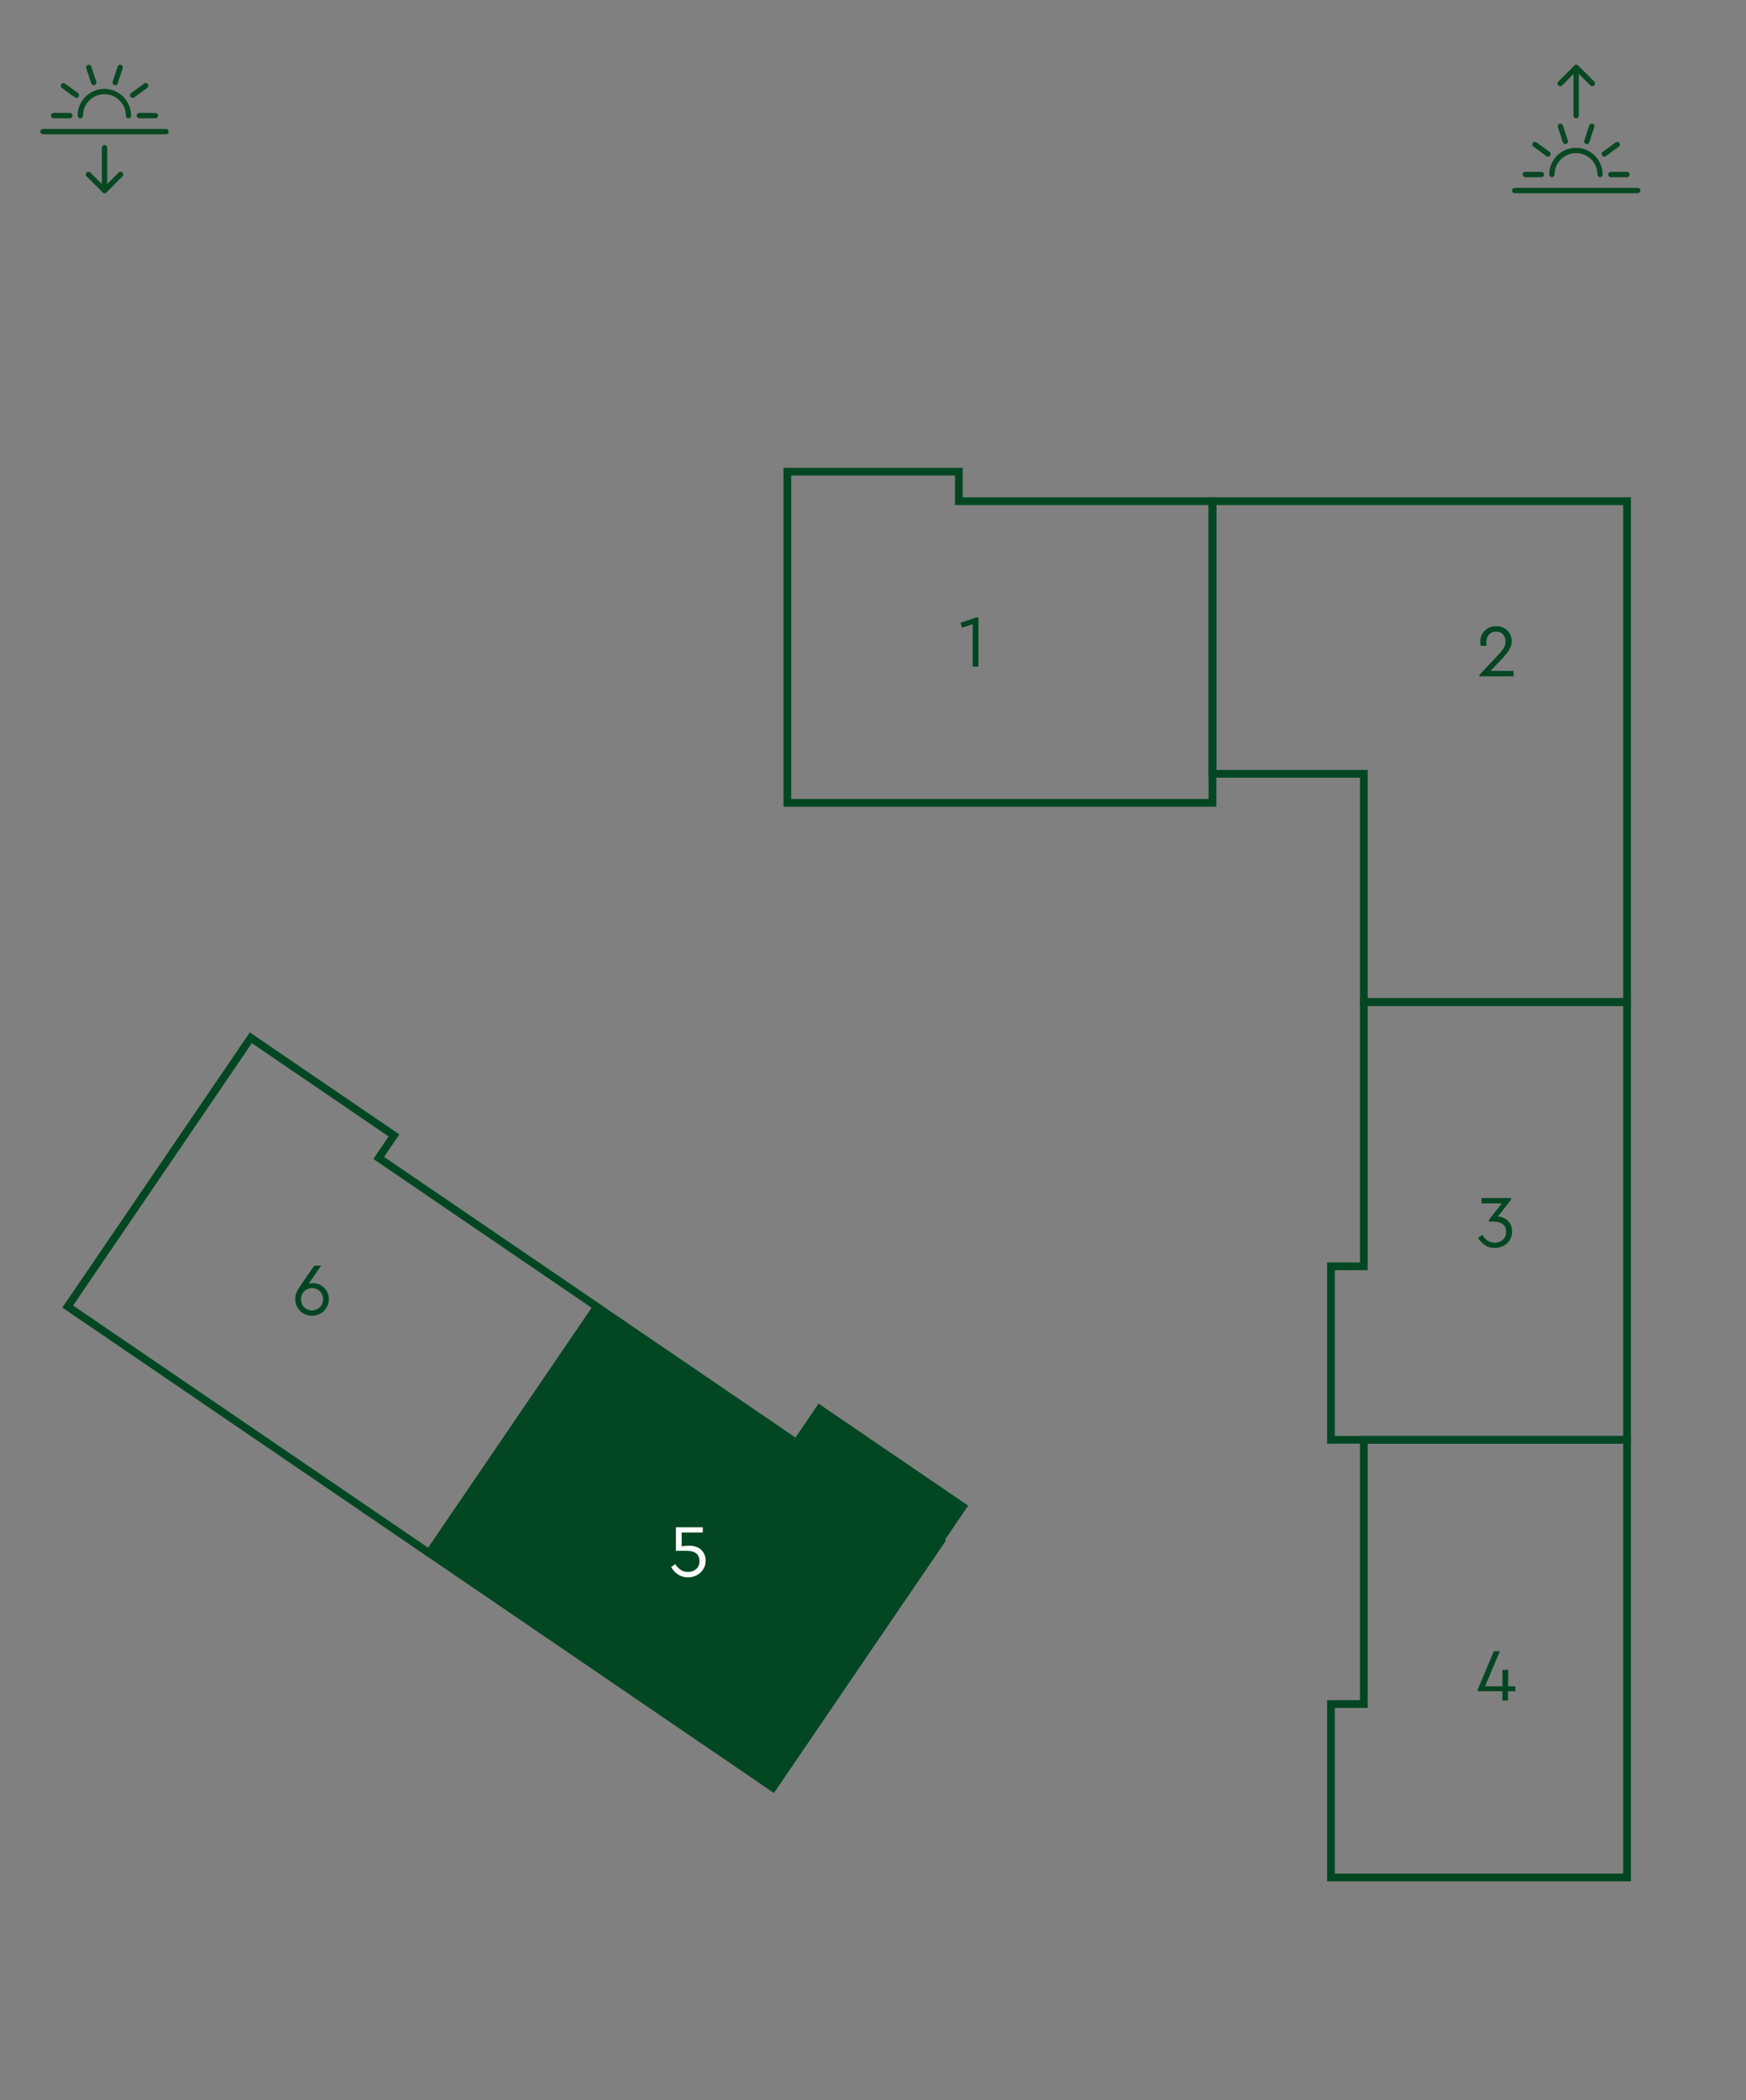 <?xml version="1.0" encoding="utf-8"?>
<!-- Generator: Adobe Illustrator 28.1.0, SVG Export Plug-In . SVG Version: 6.00 Build 0)  -->
<svg version="1.1" id="Слой_1" xmlns="http://www.w3.org/2000/svg" xmlns:xlink="http://www.w3.org/1999/xlink" x="0px" y="0px"
	 viewBox="0 0 169.38 203.62" style="enable-background:new 0 0 169.38 203.62;" xml:space="preserve">
<rect x="0" y="0" width="169.38" height="203.62" fill="#808080" stroke="none"/>
<style type="text/css">
	.st0{fill:#024722;stroke:#024722;stroke-width:0.75;stroke-miterlimit:10;}
	.st1{fill:#084822;}
	.st2{fill:#024722;}
	.st3{fill:#FFFFFF;}
	.st4{fill:none;stroke:#024722;stroke-width:0.75;stroke-miterlimit:10;}
</style>
<polygon class="st0" points="93.4,146.07 79.51,136.6 77.27,139.89 57.99,126.75 41.71,150.62 74.98,173.31 91.26,149.43 
	91.16,149.36 "/>
<g>
	<path class="st1" d="M12.47,11.47c-0.14,0-0.26-0.12-0.26-0.26c0-1.14-0.93-2.08-2.08-2.08c-1.14,0-2.08,0.93-2.08,2.08
		c0,0.14-0.12,0.26-0.26,0.26c-0.14,0-0.26-0.12-0.26-0.26c0-1.43,1.16-2.59,2.59-2.59s2.59,1.16,2.59,2.59
		C12.73,11.35,12.62,11.47,12.47,11.47"/>
	<path class="st1" d="M16.11,13.02H4.17c-0.14,0-0.26-0.12-0.26-0.26s0.12-0.26,0.26-0.26h11.93c0.14,0,0.26,0.12,0.26,0.26
		S16.25,13.02,16.11,13.02"/>
	<path class="st1" d="M15.07,11.47h-1.56c-0.14,0-0.26-0.12-0.26-0.26s0.12-0.26,0.26-0.26h1.56c0.14,0,0.26,0.12,0.26,0.26
		S15.21,11.47,15.07,11.47"/>
	<path class="st1" d="M6.77,11.47H5.21c-0.14,0-0.26-0.12-0.26-0.26s0.12-0.26,0.26-0.26h1.56c0.14,0,0.26,0.12,0.26,0.26
		S6.91,11.47,6.77,11.47"/>
	<path class="st1" d="M12.87,9.49c-0.08,0-0.16-0.04-0.21-0.11c-0.08-0.12-0.06-0.28,0.06-0.36l1.26-0.92
		c0.12-0.08,0.28-0.06,0.36,0.06c0.08,0.12,0.06,0.28-0.06,0.36l-1.26,0.92C12.97,9.47,12.92,9.49,12.87,9.49"/>
	<path class="st1" d="M7.41,9.49c-0.05,0-0.11-0.02-0.15-0.05L6,8.52C5.88,8.44,5.86,8.27,5.94,8.16C6.03,8.04,6.19,8.02,6.3,8.1
		l1.26,0.92C7.68,9.1,7.7,9.26,7.62,9.38C7.57,9.45,7.49,9.49,7.41,9.49"/>
	<path class="st1" d="M11.18,8.26c-0.03,0-0.05,0-0.08-0.01c-0.14-0.04-0.21-0.19-0.17-0.33l0.48-1.46
		c0.04-0.14,0.19-0.21,0.33-0.17c0.14,0.04,0.21,0.19,0.16,0.33l-0.48,1.46C11.39,8.19,11.29,8.26,11.18,8.26"/>
	<path class="st1" d="M9.1,8.26c-0.11,0-0.21-0.07-0.25-0.18L8.37,6.62C8.32,6.48,8.4,6.34,8.53,6.29c0.14-0.04,0.28,0.03,0.33,0.17
		l0.48,1.46C9.39,8.06,9.31,8.2,9.18,8.25C9.15,8.26,9.12,8.26,9.1,8.26"/>
	<path class="st1" d="M10.14,18.73c-0.07,0-0.13-0.03-0.18-0.08L8.4,17.1c-0.1-0.1-0.1-0.27,0-0.37c0.1-0.1,0.27-0.1,0.37,0
		l1.37,1.37l1.37-1.37c0.1-0.1,0.27-0.1,0.37,0c0.1,0.1,0.1,0.27,0,0.37l-1.56,1.56C10.27,18.71,10.2,18.73,10.14,18.73"/>
	<path class="st1" d="M10.14,18.73c-0.14,0-0.26-0.12-0.26-0.26v-4.15c0-0.14,0.12-0.26,0.26-0.26c0.14,0,0.26,0.12,0.26,0.26v4.15
		C10.4,18.62,10.28,18.73,10.14,18.73"/>
</g>
<g>
	<path class="st1" d="M155.23,17.18c-0.14,0-0.26-0.12-0.26-0.26c0-1.14-0.93-2.08-2.08-2.08c-1.14,0-2.08,0.93-2.08,2.08
		c0,0.14-0.12,0.26-0.26,0.26c-0.14,0-0.26-0.12-0.26-0.26c0-1.43,1.16-2.59,2.59-2.59c1.43,0,2.59,1.16,2.59,2.59
		C155.49,17.06,155.38,17.18,155.23,17.18"/>
	<path class="st1" d="M158.87,18.73h-11.93c-0.14,0-0.26-0.12-0.26-0.26c0-0.14,0.12-0.26,0.26-0.26h11.93
		c0.14,0,0.26,0.12,0.26,0.26C159.13,18.62,159.01,18.73,158.87,18.73"/>
	<path class="st1" d="M157.83,17.18h-1.56c-0.14,0-0.26-0.12-0.26-0.26s0.12-0.26,0.26-0.26h1.56c0.14,0,0.26,0.12,0.26,0.26
		S157.97,17.18,157.83,17.18"/>
	<path class="st1" d="M149.53,17.18h-1.56c-0.14,0-0.26-0.12-0.26-0.26s0.12-0.26,0.26-0.26h1.56c0.14,0,0.26,0.12,0.26,0.26
		S149.67,17.18,149.53,17.18"/>
	<path class="st1" d="M155.63,15.19c-0.08,0-0.16-0.04-0.21-0.11c-0.08-0.12-0.06-0.28,0.06-0.36l1.26-0.92
		c0.12-0.08,0.28-0.06,0.36,0.06c0.08,0.12,0.06,0.28-0.06,0.36l-1.26,0.92C155.74,15.18,155.68,15.19,155.63,15.19"/>
	<path class="st1" d="M150.17,15.19c-0.05,0-0.11-0.02-0.15-0.05l-1.26-0.92c-0.12-0.08-0.14-0.25-0.06-0.36
		c0.08-0.12,0.25-0.14,0.36-0.06l1.26,0.92c0.12,0.08,0.14,0.25,0.06,0.36C150.33,15.16,150.25,15.19,150.17,15.19"/>
	<path class="st1" d="M153.94,13.97c-0.03,0-0.05,0-0.08-0.01c-0.14-0.04-0.21-0.19-0.17-0.33l0.48-1.46
		c0.04-0.14,0.19-0.21,0.33-0.17c0.14,0.04,0.21,0.19,0.16,0.33l-0.48,1.46C154.15,13.9,154.05,13.97,153.94,13.97"/>
	<path class="st1" d="M151.86,13.97c-0.11,0-0.21-0.07-0.25-0.18l-0.48-1.46c-0.04-0.14,0.03-0.28,0.16-0.33
		c0.14-0.04,0.28,0.03,0.33,0.17l0.48,1.46c0.04,0.14-0.03,0.28-0.17,0.33C151.91,13.96,151.88,13.97,151.86,13.97"/>
	<path class="st1" d="M154.46,8.36c-0.07,0-0.13-0.03-0.18-0.08l-1.37-1.37l-1.37,1.37c-0.1,0.1-0.27,0.1-0.37,0
		c-0.1-0.1-0.1-0.27,0-0.37l1.56-1.56c0.1-0.1,0.27-0.1,0.37,0l1.56,1.56c0.1,0.1,0.1,0.27,0,0.37
		C154.59,8.33,154.52,8.36,154.46,8.36"/>
	<path class="st1" d="M152.9,11.47c-0.14,0-0.26-0.12-0.26-0.26V6.54c0-0.14,0.12-0.26,0.26-0.26c0.14,0,0.26,0.12,0.26,0.26v4.67
		C153.16,11.35,153.04,11.47,152.9,11.47"/>
</g>
<g>
	<path class="st2" d="M94.92,59.86v4.77h-0.56v-4.11l-1.04,0.33l-0.14-0.48l1.53-0.51H94.92z"/>
</g>
<g>
	<path class="st2" d="M146.84,65.06v0.51h-3.32v-0.14l1.7-1.81c0.29-0.3,0.5-0.56,0.64-0.77c0.13-0.21,0.2-0.43,0.2-0.66
		c0-0.26-0.08-0.49-0.25-0.68c-0.17-0.19-0.39-0.28-0.67-0.28c-0.29,0-0.52,0.1-0.69,0.29c-0.17,0.19-0.26,0.42-0.26,0.69
		c0,0.13,0.01,0.27,0.04,0.4h-0.58c-0.03-0.13-0.05-0.27-0.05-0.42c0-0.25,0.06-0.49,0.19-0.72c0.13-0.23,0.3-0.41,0.54-0.55
		c0.23-0.14,0.5-0.21,0.81-0.21c0.29,0,0.55,0.06,0.78,0.19c0.23,0.13,0.41,0.3,0.54,0.52c0.13,0.22,0.19,0.46,0.19,0.73
		c0,0.22-0.05,0.43-0.14,0.64c-0.09,0.2-0.2,0.39-0.34,0.56c-0.13,0.17-0.31,0.37-0.52,0.59l-1.06,1.11H146.84z"/>
</g>
<g>
	<path class="st2" d="M145.98,118.13c0.21,0.12,0.38,0.28,0.51,0.5c0.13,0.21,0.2,0.47,0.2,0.76c0,0.32-0.08,0.6-0.23,0.84
		s-0.36,0.43-0.62,0.56c-0.26,0.13-0.54,0.2-0.84,0.2c-0.37,0-0.69-0.09-0.96-0.28s-0.5-0.42-0.65-0.71l0.4-0.28
		c0.15,0.23,0.33,0.41,0.52,0.55c0.19,0.14,0.42,0.21,0.69,0.21c0.33,0,0.59-0.1,0.8-0.29c0.21-0.2,0.31-0.45,0.31-0.77
		c0-0.31-0.1-0.55-0.31-0.72c-0.21-0.17-0.51-0.26-0.89-0.26h-0.47v-0.17l1.25-1.6h-1.97v-0.52h2.86v0.17l-1.27,1.63
		C145.54,117.94,145.76,118.01,145.98,118.13z"/>
</g>
<g>
	<path class="st2" d="M146.99,163.97h-0.69v0.89h-0.56v-0.89h-2.39v-0.16l1.57-3.72h0.58l-1.43,3.39h1.68v-1.59h0.56v1.59h0.69
		V163.97z"/>
</g>
<g>
	<path class="st3" d="M67.63,150c0.25,0.11,0.45,0.27,0.6,0.5s0.22,0.49,0.22,0.82c0,0.32-0.08,0.6-0.24,0.84s-0.36,0.43-0.62,0.56
		s-0.54,0.2-0.83,0.2c-0.38,0-0.71-0.09-0.99-0.28c-0.28-0.18-0.5-0.42-0.66-0.71l0.39-0.29c0.15,0.23,0.32,0.41,0.52,0.55
		c0.2,0.14,0.44,0.21,0.73,0.21c0.32,0,0.59-0.1,0.8-0.29s0.31-0.45,0.31-0.77c0-0.31-0.1-0.56-0.31-0.73
		c-0.21-0.17-0.51-0.26-0.9-0.26h-1.08v-2.28h2.61v0.51h-2.05v1.34c0.22-0.04,0.45-0.06,0.68-0.06
		C67.11,149.84,67.38,149.9,67.63,150z"/>
</g>
<g>
	<path class="st2" d="M31.12,124.6c0.24,0.14,0.43,0.33,0.57,0.56c0.14,0.24,0.21,0.5,0.21,0.79c0,0.3-0.07,0.57-0.22,0.82
		c-0.14,0.25-0.34,0.44-0.59,0.58c-0.25,0.14-0.52,0.21-0.82,0.21c-0.29,0-0.57-0.07-0.82-0.21c-0.25-0.14-0.45-0.33-0.59-0.58
		c-0.14-0.25-0.22-0.52-0.22-0.82c0-0.25,0.04-0.47,0.13-0.66c0.09-0.19,0.23-0.43,0.42-0.72c0.02-0.03,0.04-0.06,0.06-0.08
		c0.01-0.02,0.03-0.05,0.04-0.06l1.19-1.72h0.67l-1.21,1.75c0.12-0.04,0.25-0.06,0.4-0.06C30.62,124.39,30.88,124.46,31.12,124.6z
		 M30.27,127.04c0.2,0,0.38-0.05,0.54-0.14c0.16-0.1,0.29-0.23,0.39-0.39c0.09-0.17,0.14-0.35,0.14-0.55c0-0.2-0.05-0.38-0.14-0.55
		c-0.09-0.17-0.22-0.3-0.39-0.39c-0.16-0.1-0.34-0.14-0.54-0.14c-0.2,0-0.38,0.05-0.54,0.14c-0.16,0.1-0.29,0.23-0.39,0.39
		c-0.09,0.17-0.14,0.35-0.14,0.55c0,0.2,0.05,0.39,0.14,0.55c0.09,0.17,0.22,0.3,0.39,0.39C29.89,127,30.07,127.04,30.27,127.04z"/>
</g>
<polygon class="st4" points="117.62,48.59 117.62,75.02 132.31,75.02 132.31,97.15 157.84,97.15 157.84,75.02 157.84,64.29 
	157.84,48.59 "/>
<polygon class="st4" points="132.31,97.15 132.31,122.77 129.12,122.77 129.12,139.59 132.31,139.59 154.66,139.59 157.84,139.59 
	157.84,97.15 "/>
<polygon class="st4" points="132.31,139.59 132.31,165.21 129.12,165.21 129.12,182.02 132.31,182.02 154.66,182.02 157.84,182.02 
	157.84,139.59 "/>
<polygon class="st4" points="36.74,112.26 38.22,110.08 24.33,100.61 22.85,102.79 22.85,102.79 6.57,126.67 41.63,150.57 
	57.91,126.69 "/>
<polygon class="st4" points="93.02,48.59 93.02,45.73 76.38,45.73 76.38,48.59 76.38,56.09 76.38,77.84 117.62,77.84 117.62,48.59 
	"/>
</svg>
